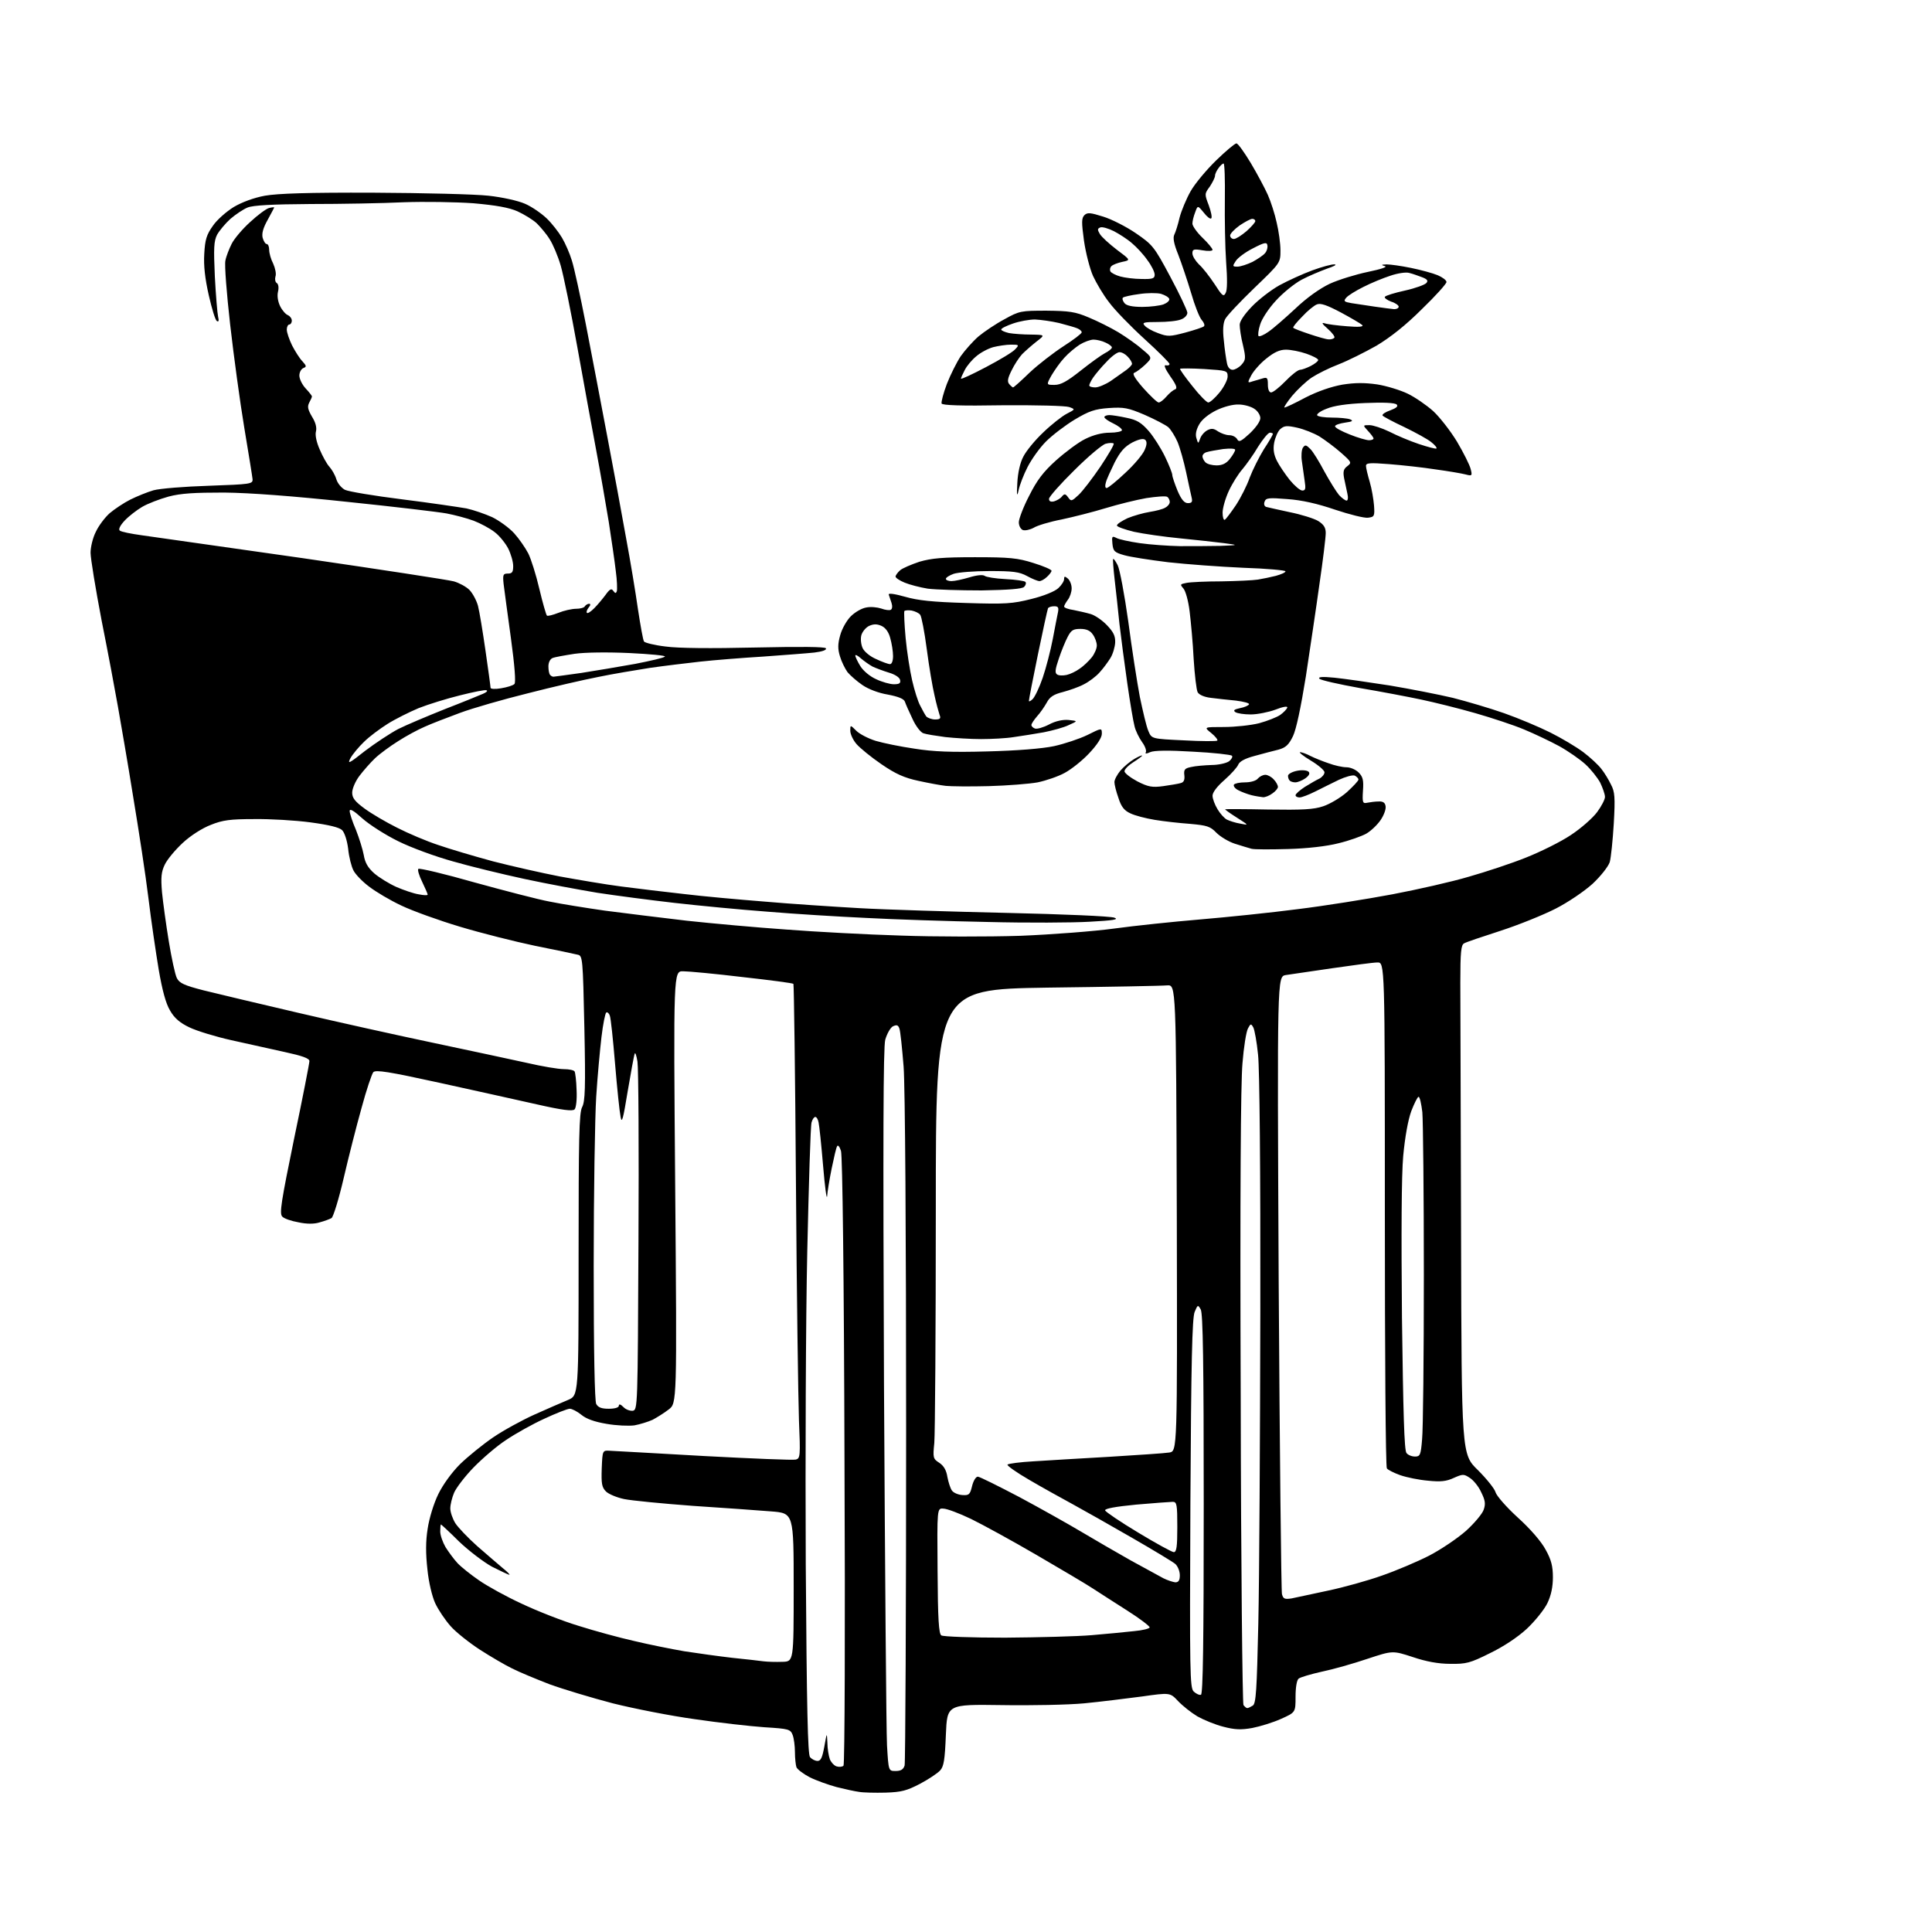 <?xml version="1.0" encoding="UTF-8" standalone="no"?>
<svg 
  version="1.1" 
  xmlns="http://www.w3.org/2000/svg" 
  xmlns:xlink="http://www.w3.org/1999/xlink" 
  xmlns:svg="http://www.w3.org/2000/svg"
  xmlns:rdf="http://www.w3.org/1999/02/22-rdf-syntax-ns#"
  xmlns:cc="http://creativecommons.org/ns#"
  xmlns:dc="http://purl.org/dc/elements/1.1/"
  viewBox="0 0 768 768"
  width="768"
  height="768"
>
<style>svg {background-color: white; }</style>"
<path stroke="none" fill="black" fill-rule="evenodd" d="M352.0,712.6C347.9,712.7 343.1,712.6 341.5,712.3C339.9,712.1 335.8,711.2 332.6,710.4C329.3,709.5 324.5,707.8 321.9,706.5C319.4,705.2 317.0,703.4 316.6,702.5C316.3,701.6 316.0,698.9 316.0,696.5C316.0,694.1 315.6,691.0 315.1,689.7C314.2,687.4 313.6,687.2 303.8,686.6C298.1,686.2 285.7,684.8 276.2,683.4C266.7,682.1 252.0,679.2 243.6,677.1C235.2,674.9 223.9,671.5 218.4,669.5C213.0,667.4 206.2,664.6 203.5,663.2C200.8,661.9 195.0,658.5 190.8,655.8C186.5,653.0 181.2,648.8 179.1,646.4C176.9,643.9 174.2,639.9 173.0,637.3C171.8,634.7 170.4,629.0 169.9,623.8C169.2,617.6 169.2,612.6 170.0,607.7C170.6,603.6 172.4,597.7 174.2,594.0C176.1,590.1 179.6,585.3 182.9,582.0C186.0,579.0 191.9,574.2 196.0,571.4C200.1,568.6 207.6,564.5 212.5,562.3C217.4,560.1 223.4,557.5 225.8,556.5C230.0,554.7 230.0,554.7 230.0,498.8C230.0,452.4 230.2,442.4 231.4,440.1C232.6,437.9 232.8,432.4 232.3,408.7C231.7,380.6 231.6,379.9 229.6,379.5C228.4,379.2 220.9,377.6 212.8,376.0C204.7,374.3 191.2,370.9 182.9,368.4C174.5,365.9 164.0,362.1 159.6,360.0C155.1,357.9 149.4,354.5 146.8,352.5C144.1,350.5 141.3,347.6 140.5,346.0C139.7,344.5 138.7,340.6 138.4,337.4C138.0,334.2 137.0,331.0 136.0,330.0C134.9,328.9 130.8,327.9 123.4,326.9C117.4,326.1 107.3,325.5 101.0,325.6C91.5,325.6 88.5,326.0 83.8,327.9C80.4,329.2 75.7,332.2 72.6,335.1C69.7,337.8 66.5,341.6 65.5,343.7C64.1,346.6 63.9,348.8 64.4,354.7C64.8,358.7 66.0,367.5 67.1,374.2C68.2,380.9 69.6,387.4 70.3,388.8C71.3,390.8 73.2,391.7 81.0,393.7C86.2,395.0 103.1,399.0 118.5,402.6C133.9,406.2 158.2,411.6 172.5,414.6C186.8,417.6 203.4,421.2 209.4,422.5C215.4,423.9 222.0,425.0 224.1,425.0C226.2,425.0 228.1,425.4 228.4,425.9C228.7,426.4 229.1,429.7 229.2,433.3C229.4,437.1 229.0,440.4 228.4,441.0C227.6,441.8 223.5,441.3 213.4,439.0C205.8,437.3 188.3,433.4 174.6,430.4C154.5,426.0 149.4,425.2 148.4,426.2C147.8,426.9 145.6,433.4 143.7,440.5C141.7,447.6 138.5,460.2 136.6,468.4C134.7,476.6 132.5,483.7 131.8,484.2C131.1,484.6 129.0,485.4 127.1,485.9C125.0,486.6 121.9,486.6 118.7,485.9C115.8,485.4 112.9,484.4 112.2,483.6C111.0,482.4 111.8,477.6 116.9,452.7C120.3,436.5 123.0,422.6 123.0,421.8C123.0,420.7 120.1,419.7 113.2,418.2C107.9,417.0 98.3,414.9 92.0,413.5C85.7,412.1 78.2,409.8 75.3,408.4C71.5,406.6 69.3,404.7 67.6,401.7C65.9,398.9 64.5,393.6 63.1,385.5C62.0,378.9 60.1,366.1 59.0,357.0C57.9,347.9 55.1,329.7 52.9,316.5C50.8,303.3 48.0,287.3 46.9,281.0C45.8,274.7 42.9,259.2 40.4,246.7C38.0,234.1 36.0,222.0 36.0,219.7C36.0,217.5 36.9,213.7 38.1,211.4C39.2,209.0 41.7,205.7 43.6,204.0C45.5,202.4 49.2,199.9 51.8,198.6C54.4,197.3 58.6,195.6 61.0,194.9C63.5,194.2 73.4,193.4 83.0,193.1C99.7,192.5 100.5,192.4 100.4,190.5C100.3,189.4 98.8,180.2 97.1,170.0C95.4,159.8 92.9,141.4 91.5,129.1C90.1,116.7 89.2,105.3 89.6,103.6C89.9,101.9 91.1,98.9 92.1,96.9C93.1,94.9 96.4,91.0 99.4,88.3C102.4,85.5 105.8,83.0 106.9,82.7C108.1,82.4 109.0,82.3 109.0,82.5C109.0,82.6 107.8,84.8 106.4,87.4C104.6,90.6 104.0,92.8 104.4,94.5C104.8,95.9 105.5,97.0 106.0,97.0C106.6,97.0 107.0,98.1 107.0,99.3C107.0,100.6 107.7,103.1 108.6,104.8C109.4,106.6 109.9,108.9 109.5,109.9C109.2,111.0 109.4,112.1 110.0,112.5C110.7,112.9 110.9,114.4 110.5,116.0C110.1,117.7 110.5,120.0 111.4,121.8C112.2,123.4 113.6,125.0 114.5,125.3C115.3,125.7 116.0,126.6 116.0,127.5C116.0,128.3 115.5,129.0 115.0,129.0C114.5,129.0 114.0,129.9 114.0,131.0C114.0,132.2 115.0,135.0 116.1,137.3C117.3,139.6 119.1,142.5 120.2,143.6C121.9,145.5 121.9,145.8 120.6,146.3C119.7,146.7 119.0,148.0 119.0,149.3C119.0,150.6 120.1,152.9 121.5,154.4C122.9,155.9 124.0,157.3 124.0,157.6C124.0,157.9 123.5,159.0 122.9,160.1C122.1,161.7 122.4,162.8 124.0,165.6C125.4,167.8 126.0,169.9 125.6,171.5C125.2,172.9 125.8,175.8 127.1,178.7C128.2,181.3 129.9,184.4 130.9,185.5C131.9,186.6 133.2,188.8 133.7,190.5C134.2,192.2 135.8,194.0 137.1,194.7C138.5,195.4 148.7,197.1 159.9,198.5C171.1,199.9 182.5,201.6 185.4,202.1C188.2,202.7 192.8,204.3 195.7,205.6C198.5,207.0 202.4,209.8 204.4,212.0C206.3,214.1 208.8,217.7 210.0,220.0C211.1,222.2 213.1,228.5 214.4,234.1C215.7,239.6 217.1,244.4 217.4,244.7C217.7,245.0 219.7,244.5 222.0,243.6C224.2,242.7 227.4,242.0 229.0,242.0C230.6,242.0 232.2,241.6 232.5,241.0C232.8,240.5 233.6,240.0 234.2,240.0C234.8,240.0 234.8,240.6 234.0,241.5C233.3,242.4 233.0,243.3 233.3,243.6C233.6,244.0 234.9,243.1 236.2,241.8C237.5,240.5 239.5,238.1 240.7,236.5C242.4,234.1 243.1,233.8 243.8,234.9C244.6,235.9 244.8,236.0 245.2,235.0C245.4,234.3 245.3,230.7 244.8,227.1C244.4,223.5 243.1,214.7 242.0,207.5C240.8,200.3 238.6,187.5 237.0,179.0C235.4,170.5 232.0,152.0 229.5,138.0C227.0,124.0 224.0,109.4 222.9,105.6C221.8,101.8 219.8,97.1 218.5,95.1C217.3,93.1 214.9,90.3 213.4,88.8C211.8,87.3 208.3,85.2 205.7,84.0C202.3,82.5 197.2,81.6 188.2,80.8C181.2,80.3 168.8,80.1 160.5,80.4C152.2,80.8 135.6,81.1 123.5,81.1C108.0,81.2 100.6,81.6 98.4,82.5C96.7,83.2 93.7,85.2 91.6,87.0C89.6,88.8 87.2,91.7 86.3,93.3C85.0,95.9 84.9,98.6 85.4,109.9C85.8,117.4 86.4,124.6 86.7,125.9C87.1,127.5 86.9,128.1 86.2,127.6C85.6,127.3 84.2,122.7 83.0,117.4C81.5,110.8 80.9,105.6 81.2,100.9C81.5,95.3 82.1,93.3 84.6,89.8C86.2,87.4 90.0,84.1 92.9,82.3C96.1,80.4 100.9,78.6 105.3,77.8C110.5,76.9 122.4,76.5 148.5,76.6C168.3,76.7 188.9,77.2 194.2,77.8C199.7,78.4 206.0,79.8 208.7,81.0C211.3,82.1 215.2,84.8 217.3,86.8C219.4,88.8 222.1,92.3 223.4,94.5C224.7,96.7 226.5,100.8 227.3,103.5C228.2,106.2 230.7,117.7 232.9,129.0C235.1,140.3 238.9,160.3 241.4,173.5C243.9,186.7 247.3,204.9 248.9,214.0C250.6,223.1 252.7,235.8 253.6,242.2C254.6,248.7 255.6,254.4 256.0,255.0C256.3,255.5 260.2,256.5 264.6,257.0C269.6,257.7 282.6,257.8 300.1,257.4C318.6,257.0 327.9,257.1 328.3,257.7C328.7,258.4 326.9,259.0 323.7,259.4C320.9,259.7 311.7,260.4 303.4,261.0C295.1,261.5 283.9,262.4 278.4,263.0C273.0,263.6 263.9,264.7 258.3,265.5C252.7,266.4 243.5,267.9 237.8,269.1C232.1,270.2 219.5,273.1 209.8,275.6C200.1,278.0 187.9,281.5 182.8,283.4C177.7,285.3 171.4,287.7 168.8,288.9C166.2,290.0 161.4,292.6 158.3,294.6C155.1,296.6 151.0,299.6 149.1,301.4C147.3,303.1 144.5,306.3 142.9,308.4C141.3,310.5 140.0,313.5 140.0,315.1C140.0,317.2 141.1,318.6 144.9,321.4C147.6,323.4 153.4,326.8 157.8,329.0C162.3,331.3 169.6,334.4 174.2,335.9C178.8,337.5 188.6,340.4 196.0,342.4C203.4,344.3 215.3,347.0 222.5,348.4C229.7,349.7 240.7,351.6 247.0,352.4C253.3,353.2 264.6,354.6 272.0,355.4C279.4,356.3 293.8,357.6 304.0,358.4C314.2,359.3 331.1,360.4 341.5,361.0C351.9,361.6 378.5,362.4 400.5,362.9C422.5,363.4 441.6,364.2 443.0,364.8C444.9,365.5 442.6,365.9 433.2,366.4C426.5,366.8 408.3,366.9 392.7,366.5C377.2,366.2 355.5,365.5 344.5,364.9C333.5,364.4 315.7,363.3 305.0,362.4C294.3,361.6 277.6,360.0 268.0,358.9C258.4,357.8 244.7,356.0 237.5,354.9C230.3,353.7 217.3,351.3 208.5,349.4C199.7,347.5 186.9,344.4 180.0,342.4C173.1,340.5 163.3,336.9 158.3,334.4C153.2,331.9 146.8,327.8 144.0,325.3C140.6,322.2 139.0,321.3 139.0,322.4C139.0,323.3 140.1,326.7 141.5,329.9C142.8,333.2 144.2,337.7 144.6,339.9C145.1,342.9 146.2,344.9 148.8,347.2C150.8,348.9 154.7,351.3 157.6,352.6C160.4,353.8 164.4,355.2 166.4,355.5C168.4,355.9 170.0,356.0 170.0,355.6C170.0,355.3 169.0,353.0 167.8,350.5C166.6,348.1 165.9,345.7 166.3,345.4C166.7,345.0 176.8,347.4 188.7,350.8C200.7,354.1 214.1,357.6 218.5,358.4C222.9,359.3 232.8,360.9 240.5,362.0C248.2,363.0 262.8,364.8 273.0,366.0C283.2,367.1 300.9,368.7 312.5,369.5C324.1,370.4 344.5,371.5 358.0,371.9C371.6,372.4 392.7,372.4 405.5,372.0C418.1,371.5 435.0,370.2 443.0,369.1C451.0,368.0 466.3,366.4 477.0,365.5C487.7,364.6 505.2,362.8 515.9,361.4C526.5,360.1 543.4,357.4 553.5,355.5C563.5,353.6 577.2,350.5 583.9,348.5C590.6,346.6 600.9,343.2 606.6,340.9C612.4,338.6 620.5,334.6 624.5,331.9C628.6,329.2 633.2,325.1 634.9,322.8C636.6,320.5 638.0,317.8 638.0,316.8C638.0,315.7 637.1,313.2 636.1,311.1C635.0,309.1 632.4,305.8 630.2,303.8C628.0,301.8 623.4,298.6 619.8,296.6C616.3,294.7 610.0,291.7 605.9,290.0C601.9,288.3 593.1,285.4 586.5,283.5C579.9,281.6 570.2,279.2 565.0,278.1C559.8,277.0 548.8,274.9 540.5,273.5C532.2,272.0 525.0,270.4 524.5,269.8C523.8,269.1 525.6,268.9 530.5,269.4C534.4,269.8 544.2,271.2 552.5,272.5C560.8,273.9 572.0,276.1 577.5,277.4C583.0,278.8 592.2,281.5 597.9,283.5C603.6,285.5 611.9,289.0 616.3,291.2C620.7,293.4 626.6,296.9 629.4,299.0C632.3,301.2 635.5,304.2 636.6,305.7C637.8,307.2 639.5,310.0 640.4,311.9C641.9,314.7 642.1,316.9 641.5,327.4C641.1,334.0 640.4,340.9 639.9,342.7C639.3,344.5 636.3,348.3 633.1,351.3C629.8,354.3 623.3,358.7 618.4,361.2C613.5,363.7 603.6,367.7 596.5,370.0C589.4,372.3 582.8,374.5 582.0,375.0C580.8,375.6 580.5,378.4 580.5,390.6C580.5,398.8 580.7,444.3 580.8,491.8C581.0,578.1 581.0,578.1 587.5,584.4C591.0,587.9 594.2,591.9 594.5,593.2C594.9,594.6 598.8,599.1 603.3,603.2C608.3,607.7 612.7,612.8 614.4,616.0C616.7,620.1 617.3,622.7 617.3,627.0C617.3,630.8 616.6,634.2 615.1,637.3C613.9,639.8 610.2,644.4 606.9,647.5C603.2,650.9 597.6,654.6 592.2,657.2C584.4,661.1 582.8,661.5 576.5,661.4C571.8,661.4 566.9,660.5 561.6,658.7C553.6,656.1 553.6,656.1 543.6,659.4C538.0,661.3 529.9,663.6 525.5,664.5C521.1,665.5 516.9,666.7 516.2,667.3C515.5,667.9 515.0,670.7 515.0,674.5C515.0,680.7 515.0,680.7 509.2,683.3C506.1,684.7 500.9,686.3 497.8,686.9C493.3,687.7 490.9,687.6 486.3,686.4C483.1,685.6 478.5,683.7 476.0,682.3C473.5,680.8 470.1,678.1 468.3,676.2C465.1,672.8 465.1,672.8 453.8,674.4C447.6,675.2 437.3,676.5 431.0,677.1C424.7,677.7 409.8,678.0 398.0,677.8C376.5,677.5 376.5,677.5 376.0,689.6C375.6,699.5 375.2,702.2 373.7,703.8C372.7,704.9 369.1,707.3 365.7,709.1C360.5,711.8 358.4,712.4 352.0,712.6zM356.0,704.0C358.1,704.0 359.1,703.4 359.6,701.8C359.9,700.7 360.2,640.7 360.2,568.6C360.2,490.5 359.8,432.0 359.2,424.0C358.6,416.6 357.9,409.7 357.5,408.8C357.0,407.4 356.4,407.3 354.9,408.0C353.9,408.6 352.6,410.9 351.9,413.3C351.1,416.4 351.0,452.5 351.4,550.5C351.8,623.6 352.3,688.1 352.6,693.8C353.2,704.0 353.2,704.0 356.0,704.0zM335.3,701.9C335.8,701.6 336.0,647.1 335.7,580.9C335.5,507.0 334.9,459.4 334.3,457.5C333.8,455.9 333.1,455.0 332.8,455.6C332.4,456.1 331.5,460.2 330.6,464.5C329.7,468.9 328.9,473.9 328.8,475.5C328.6,477.1 327.9,471.8 327.2,463.5C326.5,455.2 325.7,447.5 325.4,446.2C325.2,445.0 324.6,444.0 324.1,444.0C323.6,444.0 322.9,445.0 322.6,446.2C322.2,447.5 321.5,470.6 320.9,497.5C320.3,524.5 320.1,580.4 320.3,621.8C320.7,679.5 321.1,697.4 322.0,698.5C322.7,699.3 324.0,700.0 325.0,700.0C326.3,700.0 326.9,698.6 327.7,694.2C328.7,688.6 328.7,688.6 328.9,692.7C328.9,695.0 329.4,698.0 329.9,699.4C330.5,700.7 331.7,702.0 332.7,702.2C333.7,702.5 334.9,702.3 335.3,701.9zM495.8,679.0C496.2,679.0 497.2,678.5 498.0,678.0C499.3,677.2 499.6,671.9 500.2,645.3C500.6,627.8 500.9,571.9 501.0,521.0C501.1,465.3 500.7,424.8 500.1,419.3C499.6,414.2 498.7,409.3 498.2,408.4C497.3,406.8 497.1,406.9 496.1,408.8C495.4,410.0 494.4,416.3 493.9,422.7C493.2,430.4 492.9,474.8 493.2,555.4C493.3,622.0 493.9,677.1 494.3,677.8C494.8,678.4 495.4,679.0 495.8,679.0zM477.4,673.7C478.2,673.4 478.5,653.2 478.5,597.9C478.5,541.8 478.2,522.0 477.3,520.5C476.2,518.6 476.1,518.6 474.9,521.5C473.9,523.8 473.5,541.4 473.2,597.6C472.9,665.3 473.0,670.8 474.5,672.4C475.5,673.3 476.7,673.9 477.4,673.7zM311.0,660.6C315.5,660.5 315.5,660.5 315.5,631.0C315.5,601.5 315.5,601.5 306.5,600.8C301.6,600.4 287.6,599.4 275.4,598.6C263.3,597.7 251.0,596.5 248.1,595.9C245.2,595.3 241.9,593.9 240.9,592.9C239.2,591.2 239.0,589.7 239.2,583.7C239.5,576.5 239.5,576.5 242.5,576.7C244.2,576.8 261.0,577.7 280.0,578.8C299.0,579.8 315.3,580.5 316.4,580.2C318.1,579.7 318.2,578.8 317.6,564.6C317.3,556.3 316.7,514.0 316.4,470.5C316.1,427.1 315.6,391.3 315.4,391.1C315.1,390.8 306.1,389.6 295.2,388.4C284.4,387.1 273.7,386.1 271.6,386.1C267.7,386.0 267.7,386.0 268.4,471.9C269.1,557.8 269.1,557.8 265.8,560.3C264.0,561.7 261.1,563.5 259.4,564.4C257.6,565.2 254.4,566.2 252.2,566.6C250.0,566.9 245.0,566.7 241.1,566.0C236.3,565.2 233.0,564.0 231.1,562.4C229.5,561.1 227.4,560.0 226.5,560.0C225.6,560.0 221.0,561.8 216.3,564.0C211.7,566.1 204.9,569.9 201.2,572.4C197.5,574.8 191.7,579.8 188.2,583.4C184.8,586.9 181.3,591.5 180.5,593.4C179.7,595.3 179.0,598.1 179.0,599.6C179.0,601.1 179.9,603.7 181.0,605.5C182.1,607.2 186.0,611.3 189.7,614.6C193.5,617.9 198.0,621.8 199.8,623.3C201.7,624.8 202.8,626.0 202.5,626.0C202.1,626.0 199.0,624.5 195.6,622.8C192.3,621.0 186.4,616.5 182.5,612.8C178.7,609.0 175.4,606.0 175.3,606.0C175.1,606.0 175.0,607.2 175.0,608.8C175.0,610.3 176.0,613.1 177.1,615.0C178.3,616.9 180.4,619.8 181.9,621.4C183.3,622.9 187.2,626.0 190.4,628.2C193.7,630.5 201.3,634.7 207.4,637.5C213.5,640.4 223.7,644.4 230.0,646.3C236.3,648.3 246.2,651.0 252.0,652.3C257.8,653.7 266.8,655.5 272.0,656.4C277.2,657.2 285.8,658.4 291.0,659.0C296.2,659.5 301.9,660.2 303.5,660.4C305.1,660.6 308.5,660.7 311.0,660.6zM399.5,651.0C412.7,650.9 428.2,650.5 434.0,650.0C439.8,649.5 447.3,648.8 450.8,648.4C454.2,648.1 457.0,647.4 457.0,646.9C457.0,646.4 453.1,643.4 448.2,640.3C443.4,637.2 437.2,633.3 434.5,631.5C431.8,629.7 421.6,623.7 412.0,618.1C402.4,612.5 390.7,606.1 386.0,603.8C381.4,601.6 376.4,599.7 375.0,599.7C372.5,599.5 372.5,599.5 372.7,624.4C372.8,643.7 373.2,649.5 374.2,650.1C374.9,650.6 386.3,651.0 399.5,651.0zM513.4,635.4C515.1,635.0 521.6,633.7 527.9,632.3C534.1,631.0 543.8,628.3 549.4,626.3C554.9,624.4 563.4,620.8 568.1,618.4C572.9,615.9 579.4,611.5 582.8,608.5C586.1,605.5 589.3,601.7 589.8,600.1C590.6,597.8 590.4,596.4 588.8,593.2C587.8,590.9 585.7,588.4 584.3,587.5C581.9,585.9 581.5,585.9 577.9,587.5C574.9,588.9 572.6,589.1 567.7,588.6C564.1,588.3 559.2,587.3 556.6,586.4C554.1,585.5 551.7,584.3 551.3,583.7C550.8,583.0 550.5,537.5 550.5,482.5C550.5,382.5 550.5,382.5 547.5,382.6C545.9,382.6 537.8,383.7 529.5,384.9C521.2,386.1 513.0,387.3 511.1,387.6C507.7,388.2 507.7,388.2 508.3,509.8C508.7,576.7 509.3,632.5 509.6,633.7C510.1,635.6 510.7,635.8 513.4,635.4zM467.2,629.0C468.5,629.0 469.0,628.2 469.0,626.2C469.0,624.6 468.2,622.6 467.2,621.7C466.3,620.9 458.5,616.2 450.0,611.3C441.5,606.4 430.9,600.4 426.5,598.0C422.1,595.6 414.3,591.3 409.2,588.3C404.0,585.3 400.1,582.5 400.5,582.2C400.9,581.8 405.5,581.2 410.8,580.9C416.1,580.6 429.7,579.7 441.0,579.1C452.3,578.4 463.0,577.7 464.8,577.4C468.0,576.9 468.0,576.9 467.8,484.2C467.5,391.5 467.5,391.5 464.0,391.7C462.1,391.9 440.6,392.3 416.2,392.6C372.0,393.3 372.0,393.3 372.0,480.4C372.0,528.3 371.7,570.3 371.4,573.6C370.8,579.5 370.9,579.9 373.4,581.5C375.2,582.7 376.2,584.5 376.6,587.1C377.0,589.2 377.8,591.7 378.4,592.5C379.0,593.4 380.9,594.2 382.5,594.3C385.2,594.5 385.6,594.1 386.4,590.8C386.9,588.7 387.9,587.0 388.7,587.0C389.4,587.0 396.8,590.7 405.2,595.1C413.6,599.6 424.8,605.9 430.0,609.0C435.2,612.1 444.0,617.2 449.5,620.3C455.0,623.3 460.9,626.5 462.5,627.4C464.1,628.2 466.3,628.9 467.2,629.0zM466.6,617.0C467.7,617.0 468.0,614.8 468.0,607.0C468.0,598.1 467.8,597.0 466.2,597.0C465.3,597.0 458.7,597.5 451.7,598.1C443.4,598.9 439.1,599.7 439.3,600.4C439.5,601.0 445.4,605.0 452.4,609.2C459.5,613.5 465.9,617.0 466.6,617.0zM562.5,579.0C564.5,579.0 564.8,578.4 565.3,572.2C565.7,568.5 566.0,539.1 566.0,506.9C566.0,474.7 565.7,445.5 565.4,442.1C565.0,438.8 564.4,436.0 563.9,436.0C563.5,436.0 562.2,438.6 561.0,441.7C559.7,445.3 558.5,452.0 557.8,459.5C557.1,467.2 557.0,490.2 557.3,523.8C557.8,561.4 558.2,576.6 559.1,577.6C559.7,578.4 561.2,579.0 562.5,579.0zM251.5,560.8C253.5,560.5 253.5,559.6 253.8,493.5C254.0,456.6 253.8,424.5 253.4,422.0C253.0,419.5 252.5,418.1 252.3,418.9C252.0,419.6 250.8,426.3 249.5,433.9C247.7,444.9 247.2,446.8 246.7,444.0C246.3,442.1 245.3,432.6 244.5,422.9C243.7,413.3 242.8,404.6 242.4,403.7C242.1,402.8 241.4,402.2 241.0,402.5C240.6,402.7 239.7,407.1 239.1,412.2C238.5,417.3 237.5,428.0 237.0,436.0C236.5,444.0 236.0,474.3 236.0,503.3C236.0,537.8 236.4,556.8 237.0,558.1C237.8,559.5 239.1,560.0 242.0,560.0C244.5,560.0 246.0,559.5 246.0,558.8C246.0,558.0 246.7,558.2 247.8,559.3C248.7,560.3 250.4,560.9 251.5,560.8zM512.0,337.5C505.1,337.7 498.6,337.7 497.5,337.4C496.4,337.1 493.4,336.2 490.9,335.4C488.4,334.6 485.1,332.6 483.5,331.0C481.1,328.5 479.8,328.1 473.1,327.5C468.9,327.2 462.6,326.5 459.0,325.9C455.4,325.3 451.1,324.2 449.3,323.3C446.9,322.2 445.7,320.7 444.6,317.2C443.7,314.7 443.0,311.9 443.0,310.9C443.0,309.9 444.1,307.9 445.4,306.3C446.7,304.8 449.2,302.7 450.9,301.7C452.6,300.7 454.0,300.1 454.0,300.4C454.0,300.6 452.4,301.8 450.5,303.0C448.6,304.2 447.0,305.8 447.0,306.6C447.0,307.3 449.3,309.1 452.1,310.6C456.4,312.8 458.0,313.1 462.4,312.5C465.2,312.1 468.3,311.6 469.3,311.3C470.6,311.0 471.0,310.0 470.8,308.2C470.5,305.9 471.0,305.4 473.5,304.9C475.1,304.5 478.8,304.2 481.6,304.1C484.3,304.1 487.5,303.4 488.6,302.6C489.6,301.8 490.1,300.8 489.7,300.4C489.3,300.0 482.3,299.2 474.2,298.8C464.4,298.2 458.7,298.3 457.2,299.0C455.7,299.7 455.1,299.7 455.5,299.0C455.8,298.4 455.2,296.6 454.0,295.0C452.8,293.3 451.4,290.5 451.0,288.7C450.5,286.9 449.2,279.2 448.1,271.5C447.0,263.8 445.6,253.2 445.0,248.0C444.5,242.8 443.6,234.9 443.1,230.5C442.6,226.1 442.3,222.3 442.5,222.2C442.7,222.0 443.5,223.1 444.3,224.7C445.1,226.2 447.0,236.3 448.5,247.0C449.9,257.7 452.0,271.2 453.1,277.0C454.3,282.7 455.7,288.8 456.5,290.6C457.8,293.7 457.8,293.7 470.6,294.3C477.6,294.7 483.6,294.7 483.9,294.4C484.2,294.1 483.1,292.7 481.5,291.4C478.5,289.0 478.5,289.0 486.5,289.0C491.0,289.0 497.3,288.3 500.5,287.5C503.8,286.6 507.6,285.1 508.9,284.2C510.3,283.2 511.5,281.9 511.7,281.3C512.0,280.6 510.0,280.9 507.0,282.1C504.3,283.1 499.8,284.0 497.2,284.0C494.6,284.0 491.9,283.6 491.1,283.1C490.1,282.4 490.6,282.0 492.9,281.5C494.6,281.2 496.2,280.5 496.5,280.0C496.8,279.5 494.4,278.9 491.3,278.5C488.1,278.2 483.6,277.7 481.3,277.4C478.7,277.1 476.7,276.2 476.1,275.2C475.6,274.3 474.9,268.3 474.5,262.0C474.2,255.7 473.4,247.2 472.9,243.1C472.4,238.9 471.3,234.9 470.4,233.9C469.0,232.3 469.1,232.2 471.7,231.7C473.2,231.4 479.4,231.1 485.5,231.1C491.6,231.0 498.1,230.7 500.0,230.4C501.9,230.1 505.2,229.4 507.2,228.9C509.3,228.3 511.0,227.6 511.0,227.1C511.0,226.7 503.5,226.0 494.2,225.7C485.0,225.3 471.6,224.3 464.4,223.5C457.1,222.6 449.3,221.4 446.9,220.7C443.0,219.6 442.5,219.1 442.2,216.1C441.9,213.2 442.1,213.0 443.7,213.8C444.7,214.4 448.9,215.3 453.0,215.9C457.1,216.5 464.3,217.0 469.0,217.1C473.7,217.1 480.9,217.1 485.0,217.0C492.5,216.7 492.5,216.7 486.5,215.9C483.2,215.5 475.4,214.6 469.1,214.0C462.8,213.4 454.5,212.2 450.8,211.4C447.1,210.5 444.0,209.4 444.0,208.9C444.0,208.3 445.9,207.1 448.2,206.0C450.6,205.0 454.5,203.9 457.0,203.5C459.5,203.1 462.3,202.4 463.2,201.8C464.2,201.3 465.0,200.3 465.0,199.5C465.0,198.8 464.5,197.8 464.0,197.5C463.4,197.1 459.7,197.4 455.7,198.0C451.7,198.7 444.4,200.5 439.5,202.0C434.6,203.5 426.7,205.5 422.0,206.5C417.3,207.4 412.3,208.9 410.9,209.8C409.4,210.6 407.5,211.0 406.6,210.7C405.7,210.3 405.0,209.0 405.0,207.6C405.0,206.3 406.8,201.5 409.1,197.1C412.2,190.9 414.7,187.6 419.8,183.0C423.5,179.7 428.7,175.8 431.4,174.5C434.6,172.9 438.1,172.0 441.2,172.0C443.8,172.0 446.0,171.5 446.0,171.0C446.0,170.4 444.4,169.2 442.5,168.3C440.6,167.4 439.0,166.3 439.0,165.8C439.0,165.4 439.9,165.0 441.0,165.0C442.0,165.0 445.2,165.5 447.9,166.1C451.9,166.9 453.7,168.0 456.6,171.3C458.6,173.6 461.5,178.2 463.1,181.5C464.7,184.8 466.0,188.1 466.0,188.8C466.0,189.5 467.0,192.4 468.1,195.1C469.6,198.6 470.8,200.0 472.2,200.0C473.8,200.0 474.1,199.5 473.7,197.8C473.4,196.5 472.4,192.0 471.5,187.7C470.6,183.5 469.1,178.1 468.1,175.7C467.1,173.4 465.4,170.7 464.4,169.8C463.3,168.9 459.1,166.7 455.0,164.9C448.4,162.1 446.8,161.8 440.8,162.2C435.2,162.6 432.9,163.4 427.2,166.8C423.4,169.1 418.3,173.0 415.8,175.5C413.3,178.0 410.1,182.5 408.5,185.6C406.9,188.7 405.3,192.9 404.9,194.9C404.3,197.7 404.1,197.0 404.4,192.0C404.6,188.0 405.5,183.9 406.8,181.5C407.9,179.3 411.4,175.0 414.7,171.9C417.9,168.8 422.1,165.5 424.0,164.5C427.5,162.7 427.5,162.7 425.0,161.8C423.6,161.3 411.8,161.0 398.6,161.1C381.9,161.4 374.5,161.1 374.3,160.4C374.1,159.8 375.0,156.3 376.4,152.6C377.8,149.0 380.3,144.0 381.9,141.6C383.6,139.2 386.8,135.6 389.0,133.7C391.3,131.8 395.9,128.7 399.3,126.9C405.2,123.6 405.9,123.5 416.0,123.5C425.0,123.6 427.4,123.9 432.8,126.2C436.2,127.6 441.6,130.3 444.6,132.1C447.7,134.0 452.0,137.0 454.1,138.9C458.1,142.2 458.1,142.2 455.2,145.0C453.6,146.5 451.7,147.9 450.9,148.2C450.0,148.5 451.1,150.4 454.5,154.3C457.3,157.4 460.0,160.0 460.6,160.0C461.2,160.0 462.6,158.9 463.7,157.6C464.8,156.3 466.4,155.0 467.1,154.8C468.1,154.4 467.7,153.1 465.2,149.6C463.2,146.7 462.5,145.0 463.4,145.2C464.2,145.4 464.9,145.2 464.9,144.7C465.0,144.3 460.5,139.8 455.0,134.8C449.4,129.7 443.1,123.2 440.9,120.2C438.6,117.3 435.8,112.5 434.5,109.7C433.2,106.8 431.6,100.5 430.9,95.7C429.9,88.3 429.9,86.7 431.1,85.5C432.3,84.4 433.4,84.5 438.5,86.1C441.8,87.1 447.7,90.1 451.5,92.7C458.2,97.3 458.8,98.0 465.2,110.0C468.9,116.9 471.9,123.3 472.0,124.3C472.0,125.3 470.9,126.5 469.4,127.0C468.0,127.6 463.9,128.0 460.3,128.0C454.7,128.0 453.9,128.2 455.0,129.4C455.6,130.2 458.0,131.6 460.3,132.4C464.2,133.9 465.1,133.8 471.2,132.2C474.9,131.2 478.2,130.1 478.6,129.7C479.0,129.3 478.6,128.2 477.7,127.2C476.8,126.2 474.9,121.4 473.5,116.5C472.0,111.5 469.7,104.7 468.4,101.3C466.6,96.9 466.2,94.5 466.8,93.3C467.3,92.3 468.3,89.2 468.9,86.5C469.6,83.8 471.6,79.0 473.3,76.0C475.0,73.0 479.6,67.5 483.4,63.8C487.3,60.0 490.9,57.0 491.5,57.0C492.1,57.0 494.6,60.5 497.2,64.8C499.7,69.0 502.8,74.8 504.0,77.5C505.2,80.2 506.8,85.2 507.5,88.5C508.3,91.8 509.0,96.8 509.0,99.5C509.0,104.5 509.0,104.5 498.6,114.5C492.9,120.0 487.6,125.6 487.0,126.9C486.2,128.5 486.0,131.3 486.5,135.4C486.8,138.8 487.4,142.7 487.7,144.2C488.0,146.0 488.9,147.0 490.0,147.0C490.9,147.0 492.5,146.1 493.5,145.0C495.2,143.1 495.3,142.4 494.1,137.2C493.3,134.1 492.8,130.4 492.8,129.1C492.8,127.7 494.7,124.9 497.7,121.8C500.3,119.1 505.2,115.3 508.6,113.4C511.9,111.6 517.8,108.9 521.6,107.5C525.4,106.1 529.4,105.0 530.5,105.1C531.6,105.2 530.2,105.9 527.5,106.8C524.8,107.8 520.2,109.7 517.4,111.2C514.6,112.7 510.0,116.4 507.2,119.5C504.3,122.6 501.5,126.9 500.9,129.1C500.2,131.2 500.0,133.3 500.3,133.6C500.6,133.9 502.4,133.2 504.2,131.9C506.0,130.7 510.8,126.5 514.9,122.7C519.4,118.4 524.6,114.7 528.6,112.8C532.1,111.2 538.9,109.1 543.7,108.1C549.0,107.0 551.7,106.1 550.5,105.8C548.9,105.3 549.0,105.2 551.2,105.1C552.7,105.1 557.0,105.7 560.9,106.5C564.8,107.3 569.6,108.6 571.5,109.4C573.4,110.2 575.0,111.4 575.0,112.1C575.0,112.8 570.6,117.7 565.2,122.9C558.8,129.3 552.7,134.1 547.2,137.4C542.6,140.0 535.8,143.4 532.2,144.8C528.5,146.2 523.7,148.6 521.4,150.1C519.2,151.6 515.7,154.9 513.6,157.4C511.6,159.9 510.2,162.0 510.6,162.0C511.1,162.0 514.9,160.2 519.0,158.0C523.9,155.5 529.2,153.7 533.6,152.9C538.7,152.1 542.4,152.1 547.4,152.8C551.2,153.4 556.7,155.1 559.6,156.5C562.5,157.9 567.0,161.0 569.7,163.4C572.3,165.8 576.6,171.3 579.2,175.6C581.8,180.0 584.2,184.8 584.6,186.4C585.3,189.1 585.2,189.3 582.6,188.6C581.1,188.2 575.8,187.3 570.7,186.6C565.6,185.8 557.3,184.9 552.2,184.5C544.5,183.9 543.0,184.0 543.0,185.2C543.0,186.0 543.7,188.9 544.5,191.6C545.3,194.3 546.0,198.5 546.2,201.0C546.5,205.2 546.3,205.5 543.8,205.8C542.3,206.0 536.4,204.5 530.7,202.6C523.7,200.2 517.5,198.8 511.8,198.4C504.4,197.8 503.2,197.9 502.7,199.4C502.3,200.4 502.6,201.2 503.3,201.5C503.9,201.7 508.2,202.6 512.7,203.6C517.2,204.5 522.3,206.1 524.0,207.1C526.2,208.5 527.0,209.7 527.0,211.9C527.0,213.6 525.9,222.7 524.5,232.2C523.2,241.7 520.7,258.2 519.1,268.9C517.1,281.3 515.3,289.8 514.0,292.6C512.3,296.1 511.1,297.2 508.2,298.0C506.2,298.5 501.9,299.6 498.7,300.5C494.9,301.5 492.7,302.7 492.2,304.0C491.8,305.0 489.4,307.7 486.8,310.0C483.8,312.6 482.0,315.0 482.0,316.3C482.0,317.5 482.9,319.9 484.0,321.7C485.0,323.4 486.7,325.3 487.7,325.8C488.7,326.3 491.1,327.1 493.0,327.4C496.5,328.1 496.5,328.1 491.8,325.1C489.1,323.4 487.0,321.9 487.0,321.7C487.0,321.6 494.7,321.6 504.1,321.8C517.7,322.0 522.2,321.8 526.0,320.5C528.7,319.6 532.9,317.1 535.4,314.9C537.9,312.6 540.0,310.4 540.0,309.9C540.0,309.4 539.3,308.7 538.5,308.3C537.6,308.0 534.8,308.8 532.2,310.0C529.6,311.3 525.4,313.3 522.9,314.6C520.3,315.9 517.5,317.0 516.6,317.0C515.7,317.0 515.0,316.6 515.0,316.1C515.0,315.6 516.7,314.1 518.7,312.8C520.8,311.5 523.4,310.0 524.5,309.5C525.6,308.9 526.5,307.8 526.5,307.0C526.5,306.2 524.0,304.1 521.0,302.3C518.0,300.5 516.2,299.0 516.8,299.0C517.5,299.0 519.4,299.7 520.9,300.5C522.5,301.3 525.7,302.6 528.1,303.4C530.5,304.3 533.7,305.0 535.2,305.0C536.8,305.0 538.9,305.9 540.1,307.1C541.8,308.8 542.1,310.2 541.8,314.3C541.5,319.1 541.7,319.5 543.5,319.1C544.6,318.9 546.6,318.6 548.0,318.6C549.8,318.5 550.6,319.1 550.8,320.5C551.0,321.7 550.1,324.1 548.8,326.0C547.5,327.9 545.0,330.3 543.1,331.4C541.3,332.4 536.3,334.2 532.1,335.2C527.5,336.4 519.6,337.3 512.0,337.5zM502.0,316.9C501.2,316.8 499.1,316.5 497.5,316.1C495.9,315.7 493.5,314.8 492.2,314.1C491.0,313.5 490.2,312.5 490.5,311.9C490.9,311.4 492.8,311.0 494.9,311.0C497.1,311.0 499.3,310.4 500.0,309.5C500.7,308.7 502.0,308.0 503.0,308.0C503.9,308.0 505.4,308.8 506.3,309.8C507.3,310.8 508.0,312.2 508.0,312.8C508.0,313.4 507.0,314.6 505.8,315.4C504.6,316.3 502.9,317.0 502.0,316.9zM393.0,312.5C385.6,312.7 377.9,312.6 376.0,312.4C374.1,312.2 369.2,311.3 365.1,310.4C359.5,309.2 356.1,307.7 350.4,303.8C346.3,301.0 341.9,297.4 340.5,295.8C339.1,294.2 338.0,291.8 338.0,290.5C338.0,288.1 338.0,288.1 340.4,290.5C341.7,291.8 345.2,293.6 348.1,294.5C351.1,295.4 358.0,296.8 363.5,297.6C371.0,298.8 378.2,299.1 392.5,298.7C404.3,298.4 414.3,297.6 419.0,296.6C423.1,295.7 429.1,293.7 432.2,292.2C438.0,289.3 438.0,289.3 438.0,291.7C438.0,293.2 436.1,296.1 433.0,299.4C430.3,302.3 425.9,305.8 423.3,307.2C420.6,308.7 415.8,310.3 412.5,311.0C409.2,311.6 400.4,312.3 393.0,312.5zM514.9,311.0C514.1,311.0 513.0,310.7 512.7,310.3C512.3,310.0 512.0,309.1 512.0,308.4C512.0,307.7 513.6,306.8 515.6,306.4C517.6,306.0 519.6,306.2 520.2,306.8C520.8,307.4 520.4,308.3 518.9,309.4C517.6,310.3 515.8,311.0 514.9,311.0zM145.1,298.5C149.2,295.4 155.1,291.5 158.3,289.8C161.5,288.2 169.8,284.7 176.8,281.9C183.8,279.2 190.6,276.4 192.0,275.8C193.4,275.2 194.0,274.6 193.4,274.4C192.9,274.1 188.1,275.1 182.9,276.4C177.6,277.7 170.2,280.0 166.4,281.5C162.6,283.1 157.0,285.9 154.0,287.8C151.0,289.7 146.8,292.8 144.7,294.9C142.6,296.9 140.2,299.8 139.3,301.4C138.0,303.9 138.8,303.5 145.1,298.5zM390.0,293.8C385.9,293.8 379.5,293.4 375.8,293.0C372.1,292.5 368.2,291.9 367.1,291.5C366.0,291.2 364.0,288.6 362.7,285.7C361.3,282.8 360.0,279.8 359.7,278.9C359.3,277.8 357.1,276.9 352.9,276.1C349.2,275.5 345.1,273.9 342.8,272.3C340.6,270.8 338.0,268.5 336.9,267.2C335.9,265.8 334.5,263.0 333.9,260.9C333.0,258.0 333.0,256.0 334.0,252.5C334.7,249.9 336.6,246.6 338.2,245.0C339.8,243.4 342.5,241.8 344.3,241.5C346.1,241.1 348.8,241.4 350.3,241.9C351.9,242.5 353.6,242.7 354.1,242.4C354.7,242.1 354.8,240.9 354.4,239.7C354.0,238.5 353.5,237.0 353.3,236.4C353.0,235.7 355.4,236.0 359.7,237.2C364.9,238.7 370.6,239.3 384.1,239.7C399.7,240.2 402.5,240.0 410.0,238.1C414.9,236.9 419.3,235.1 420.7,233.8C422.0,232.6 423.0,231.0 423.0,230.2C423.0,229.0 423.3,229.0 424.5,230.0C425.3,230.7 426.0,232.4 426.0,233.9C426.0,235.3 425.3,237.4 424.5,238.4C423.7,239.5 423.0,240.7 423.0,241.1C423.0,241.6 424.7,242.2 426.8,242.5C428.8,242.9 431.9,243.6 433.6,244.1C435.3,244.6 438.2,246.6 440.0,248.5C442.6,251.2 443.4,252.8 443.3,255.4C443.2,257.2 442.4,260.0 441.4,261.6C440.4,263.2 438.5,265.8 437.1,267.3C435.7,268.9 432.9,271.0 430.9,272.0C428.9,273.1 425.1,274.4 422.5,275.1C418.9,276.0 417.3,277.0 416.1,279.3C415.2,280.9 413.5,283.4 412.2,284.8C411.0,286.2 410.0,287.7 410.0,288.2C410.0,288.7 410.6,289.3 411.4,289.6C412.2,289.9 414.7,289.2 417.0,288.0C419.6,286.6 422.5,286.0 424.8,286.2C428.5,286.6 428.5,286.6 424.9,288.2C422.9,289.2 418.4,290.4 414.9,291.1C411.4,291.7 406.0,292.6 403.0,293.0C400.0,293.5 394.1,293.8 390.0,293.8zM371.7,286.0C373.7,286.0 374.1,285.6 373.5,284.2C373.2,283.3 372.2,279.8 371.5,276.5C370.7,273.2 369.3,264.9 368.4,258.0C367.5,251.1 366.3,245.0 365.8,244.4C365.3,243.7 363.8,243.0 362.4,242.7C361.1,242.5 359.8,242.6 359.5,242.9C359.3,243.3 359.5,248.1 360.0,253.6C360.5,259.0 361.7,266.6 362.6,270.5C363.5,274.4 364.9,278.9 365.8,280.5C366.6,282.1 367.7,284.1 368.2,284.8C368.8,285.4 370.4,286.0 371.7,286.0zM410.5,277.9C411.4,277.0 413.2,273.2 414.5,269.4C415.8,265.6 417.6,258.7 418.5,254.0C419.4,249.3 420.3,244.5 420.6,243.2C420.9,241.5 420.6,241.0 419.1,241.0C418.0,241.0 416.9,241.3 416.6,241.8C416.4,242.2 414.6,250.4 412.6,260.1C410.6,269.8 409.0,278.1 409.0,278.6C409.0,279.0 409.7,278.7 410.5,277.9zM199.2,273.6C201.6,273.2 203.9,272.5 204.5,271.9C205.1,271.3 204.6,264.7 203.1,253.7C201.8,244.3 200.5,234.6 200.2,232.2C199.8,228.4 200.0,228.0 201.9,228.0C203.6,228.0 204.0,227.4 204.0,225.0C204.0,223.3 203.1,220.2 202.0,218.0C200.9,215.9 198.5,212.9 196.6,211.5C194.7,210.0 190.9,208.0 188.3,207.0C185.6,206.0 180.7,204.7 177.5,204.1C174.2,203.5 156.5,201.4 138.1,199.5C116.6,197.2 99.3,195.9 89.1,195.8C77.2,195.8 71.9,196.1 67.0,197.4C63.4,198.4 58.7,200.2 56.5,201.5C54.3,202.8 51.2,205.2 49.6,206.9C47.8,208.8 47.0,210.4 47.6,210.9C48.1,211.4 52.1,212.2 56.5,212.8C60.9,213.4 89.7,217.5 120.5,221.9C151.3,226.4 178.2,230.5 180.4,231.1C182.5,231.7 185.3,233.2 186.6,234.5C187.8,235.7 189.4,238.6 190.0,240.8C190.6,243.1 191.9,251.1 193.0,258.7C194.1,266.3 195.0,272.9 195.0,273.4C195.0,273.9 196.9,274.0 199.2,273.6zM355.3,272.0C357.5,272.0 358.1,271.6 357.8,270.3C357.6,269.3 355.8,268.1 353.4,267.4C351.1,266.7 348.2,265.6 346.9,265.0C345.6,264.3 343.5,262.8 342.2,261.7C341.0,260.6 340.0,260.1 340.0,260.6C340.0,261.1 340.9,263.0 342.0,264.8C343.2,266.7 345.8,268.9 348.3,270.0C350.6,271.1 353.8,272.0 355.3,272.0zM220.0,269.0C220.4,269.0 225.3,268.3 231.1,267.5C236.8,266.6 246.4,265.0 252.5,263.9C258.6,262.7 263.9,261.5 264.3,261.0C264.8,260.6 258.5,260.0 250.3,259.6C241.5,259.2 232.6,259.3 228.4,259.9C224.5,260.5 220.5,261.2 219.6,261.6C218.7,262.0 218.0,263.3 218.0,264.9C218.0,266.4 218.3,268.0 218.7,268.3C219.0,268.7 219.6,269.0 220.0,269.0zM424.0,268.3C425.4,268.0 427.7,266.9 429.2,265.8C430.7,264.8 432.8,262.8 434.0,261.3C435.1,259.9 436.0,257.8 436.0,256.6C436.0,255.4 435.3,253.4 434.4,252.2C433.4,250.7 431.9,250.0 429.5,250.0C426.6,250.0 425.8,250.5 424.4,253.2C423.5,254.9 421.9,258.8 420.9,261.8C419.4,266.2 419.3,267.5 420.2,268.1C420.9,268.6 422.6,268.6 424.0,268.3zM353.8,264.0C354.5,264.0 355.0,262.7 355.0,260.8C355.0,259.0 354.5,255.8 353.9,253.7C353.3,251.3 352.0,249.5 350.4,248.8C348.6,248.0 347.3,248.0 345.5,248.8C344.2,249.4 342.8,251.1 342.4,252.5C342.0,254.0 342.3,256.3 342.9,257.6C343.5,259.0 345.9,261.0 348.3,262.0C350.6,263.1 353.1,264.0 353.8,264.0zM390.2,234.7C381.6,234.7 371.9,234.4 368.8,234.0C365.7,233.5 361.5,232.4 359.6,231.6C357.6,230.8 356.0,229.7 356.0,229.2C356.0,228.7 356.8,227.6 357.8,226.7C358.7,225.9 362.2,224.4 365.5,223.3C370.3,221.9 374.8,221.5 387.5,221.5C401.3,221.5 404.5,221.8 410.8,223.8C414.7,225.0 418.0,226.4 418.0,226.9C418.0,227.3 417.2,228.4 416.2,229.3C415.2,230.3 413.8,231.0 413.2,231.0C412.5,231.0 410.3,230.1 408.3,229.0C405.2,227.3 402.6,227.0 393.4,227.0C387.3,227.0 380.9,227.5 379.1,228.1C377.4,228.7 376.0,229.6 376.0,230.1C376.0,230.6 377.0,231.0 378.2,231.0C379.5,231.0 382.7,230.3 385.4,229.5C388.3,228.6 390.7,228.4 391.4,228.9C392.0,229.4 395.7,230.0 399.7,230.2C403.7,230.4 407.2,230.9 407.6,231.3C408.0,231.7 407.8,232.6 407.1,233.3C406.3,234.1 401.1,234.5 390.2,234.7zM486.9,206.6C487.4,206.3 489.4,203.6 491.3,200.8C493.2,197.9 495.7,193.0 496.8,189.8C498.0,186.7 500.5,181.7 502.4,178.6C504.4,175.6 506.0,172.8 506.0,172.5C506.0,172.2 505.4,172.0 504.8,172.0C504.1,172.0 502.0,174.6 500.1,177.6C498.3,180.7 495.4,184.7 493.9,186.5C492.3,188.3 489.9,192.1 488.5,195.1C487.1,198.1 486.0,202.0 486.0,203.8C486.0,205.6 486.4,206.9 486.9,206.6zM419.0,199.3C420.0,199.0 421.5,198.2 422.1,197.4C423.1,196.2 423.5,196.2 424.6,197.7C425.8,199.4 426.0,199.3 428.8,196.7C430.4,195.2 434.3,190.1 437.5,185.4C440.6,180.7 443.0,176.7 442.7,176.3C442.4,176.0 440.9,176.0 439.5,176.4C438.1,176.8 432.5,181.5 427.0,187.0C421.5,192.4 417.0,197.5 417.0,198.3C417.0,199.3 417.7,199.6 419.0,199.3zM535.3,199.0C535.8,199.0 536.0,197.8 535.6,196.2C535.3,194.7 534.7,192.0 534.3,190.1C533.8,187.4 534.1,186.4 535.6,185.3C537.4,183.9 537.3,183.7 533.0,179.9C530.5,177.7 526.7,174.9 524.5,173.5C522.3,172.2 518.3,170.6 515.6,170.0C511.5,169.1 510.5,169.2 508.9,170.6C508.0,171.4 506.9,173.9 506.5,176.0C506.0,178.7 506.4,180.8 507.6,183.2C508.5,185.0 510.8,188.4 512.7,190.8C514.6,193.1 516.8,195.0 517.7,195.0C519.0,195.0 519.1,194.2 518.6,191.0C518.3,188.8 517.8,185.3 517.5,183.2C517.2,181.2 517.4,178.8 517.9,178.0C518.8,176.7 519.2,176.8 520.9,178.5C522.0,179.6 524.5,183.7 526.5,187.5C528.6,191.3 531.2,195.5 532.3,196.8C533.4,198.0 534.8,199.0 535.3,199.0zM439.9,194.0C440.5,194.0 443.8,191.3 447.3,188.0C450.9,184.7 454.3,180.6 455.0,178.9C455.9,176.9 456.0,175.6 455.3,174.9C454.6,174.2 452.9,174.5 450.1,175.9C447.0,177.6 445.4,179.4 443.1,183.8C441.6,186.9 439.9,190.5 439.6,191.8C439.2,193.1 439.3,194.0 439.9,194.0zM483.6,185.0C485.9,185.0 487.5,184.2 488.9,182.4C490.1,180.9 491.0,179.3 491.0,178.8C491.0,178.3 489.0,178.2 486.2,178.5C483.6,178.9 480.7,179.4 479.8,179.7C478.8,179.9 478.0,180.7 478.0,181.4C478.0,182.0 478.5,183.1 479.2,183.8C479.9,184.5 481.9,185.0 483.6,185.0zM571.0,178.3C571.3,178.0 570.4,176.9 569.0,175.8C567.6,174.6 562.8,172.0 558.3,169.8C553.8,167.7 549.9,165.6 549.6,165.2C549.3,164.7 550.7,163.8 552.7,163.1C555.1,162.2 555.9,161.5 555.2,160.8C554.5,160.1 549.9,159.9 542.8,160.2C535.3,160.5 530.1,161.3 527.3,162.5C524.9,163.4 523.3,164.6 523.6,165.1C523.9,165.6 526.5,166.0 529.5,166.0C532.4,166.0 535.7,166.3 536.7,166.7C538.1,167.3 537.6,167.6 534.7,168.0C532.6,168.3 530.8,168.9 530.7,169.4C530.6,170.0 533.2,171.4 536.5,172.7C539.7,174.0 543.2,175.0 544.2,175.0C545.2,175.0 546.0,174.7 546.0,174.3C546.0,173.9 545.0,172.6 543.8,171.3C541.7,169.0 541.7,169.0 544.4,169.0C545.8,169.0 549.4,170.2 552.3,171.6C555.2,173.1 560.4,175.3 564.0,176.5C567.6,177.7 570.7,178.5 571.0,178.3zM477.1,174.3C477.5,173.1 478.8,171.6 480.0,171.0C481.6,170.2 482.5,170.3 484.2,171.5C485.5,172.3 487.4,173.0 488.7,173.0C489.9,173.0 491.3,173.7 491.8,174.6C492.5,175.9 493.3,175.5 496.8,172.3C499.2,170.0 501.0,167.5 501.0,166.2C501.0,165.0 499.9,163.3 498.6,162.5C497.3,161.6 494.5,160.8 492.4,160.8C490.1,160.7 486.4,161.7 483.5,163.1C480.5,164.6 477.8,166.7 476.7,168.7C475.5,170.8 475.1,172.7 475.6,174.2C476.3,176.5 476.3,176.5 477.1,174.3zM480.3,160.0C481.0,160.0 483.0,158.2 484.8,156.0C486.5,153.9 488.0,151.0 488.0,149.7C488.0,147.3 487.7,147.3 478.8,146.7C473.7,146.4 469.3,146.4 469.1,146.6C468.9,146.8 471.1,149.9 474.0,153.5C476.8,157.1 479.7,160.0 480.3,160.0zM505.3,156.0C506.0,156.0 508.6,154.0 511.0,151.5C513.4,149.0 516.0,147.0 516.8,147.0C517.5,147.0 519.4,146.3 521.0,145.5C522.7,144.6 524.0,143.6 524.0,143.1C524.0,142.6 521.9,141.5 519.3,140.6C516.7,139.7 513.1,139.0 511.2,139.0C508.7,139.0 506.5,140.0 503.3,142.6C500.9,144.5 498.3,147.5 497.4,149.2C495.8,152.2 495.9,152.3 497.9,151.6C499.1,151.3 500.9,150.7 502.0,150.4C503.7,149.9 504.0,150.2 504.0,152.9C504.0,154.8 504.5,156.0 505.3,156.0zM402.7,154.0C403.0,154.0 405.9,151.4 409.3,148.1C412.7,144.9 418.8,140.2 422.8,137.6C426.7,135.1 430.0,132.6 430.0,132.1C430.0,131.6 429.2,130.9 428.2,130.5C427.3,130.1 424.0,129.2 421.0,128.4C418.0,127.7 413.7,127.1 411.4,127.0C409.2,127.0 405.3,127.7 402.7,128.6C400.1,129.5 398.0,130.5 398.0,131.0C398.0,131.4 399.4,132.0 401.1,132.4C402.8,132.7 406.8,133.0 409.9,133.0C415.5,133.1 415.5,133.1 412.0,135.8C410.1,137.3 407.6,139.5 406.3,140.8C405.1,142.1 403.2,145.0 402.1,147.3C400.6,150.3 400.3,151.7 401.2,152.7C401.8,153.4 402.5,154.0 402.7,154.0zM435.4,154.0C436.7,154.0 439.5,152.8 441.6,151.4C443.7,149.9 446.4,148.0 447.7,147.1C448.9,146.2 450.0,145.1 450.0,144.6C450.0,144.1 449.3,142.8 448.3,141.8C447.4,140.8 446.0,140.0 445.0,140.0C444.1,140.0 441.8,141.7 439.9,143.8C437.9,145.8 435.6,148.6 434.6,150.0C433.7,151.3 433.0,152.8 433.0,153.2C433.0,153.7 434.1,154.0 435.4,154.0zM419.2,153.0C421.7,153.0 424.2,151.6 429.5,147.4C433.4,144.3 437.7,141.2 439.2,140.4C440.8,139.6 442.0,138.6 442.0,138.1C442.0,137.7 440.9,136.8 439.5,136.2C438.1,135.5 435.9,135.0 434.7,135.0C433.5,135.0 431.0,135.9 429.2,137.0C427.5,138.1 424.7,140.4 423.1,142.2C421.4,144.0 419.2,147.2 418.0,149.2C415.9,153.0 415.9,153.0 419.2,153.0zM392.0,145.9C397.5,143.0 402.7,139.9 403.6,138.8C405.2,137.1 405.1,137.0 401.9,137.0C400.0,137.0 396.8,137.5 394.8,138.0C392.7,138.6 389.7,140.2 388.0,141.7C386.3,143.1 384.3,145.5 383.5,147.1C382.7,148.6 382.0,150.2 382.0,150.5C382.0,150.9 386.5,148.8 392.0,145.9zM528.1,134.9C529.0,135.0 530.0,134.7 530.4,134.3C530.8,133.9 529.6,132.3 527.8,130.7C525.6,128.8 525.2,128.1 526.5,128.5C527.6,128.9 531.6,129.4 535.5,129.7C540.2,130.1 542.2,129.9 541.5,129.2C541.0,128.7 537.1,126.4 533.0,124.2C527.5,121.3 525.0,120.4 523.5,121.0C522.4,121.4 519.7,123.6 517.6,125.9C515.4,128.1 513.8,130.1 514.1,130.3C514.3,130.6 517.2,131.7 520.5,132.8C523.8,133.9 527.2,134.9 528.1,134.9zM554.2,122.9C555.2,122.9 556.0,122.5 556.0,121.9C556.0,121.4 554.7,120.4 553.0,119.9C551.4,119.3 550.2,118.4 550.5,118.0C550.8,117.5 554.4,116.4 558.5,115.5C562.6,114.6 566.4,113.2 567.0,112.5C567.8,111.6 567.4,111.0 565.3,110.2C563.7,109.6 561.5,108.8 560.2,108.5C559.0,108.1 555.6,108.6 552.7,109.6C549.9,110.5 545.0,112.5 541.9,114.1C538.9,115.6 535.8,117.5 535.1,118.4C534.0,119.7 534.3,120.0 537.2,120.5C539.0,120.8 543.2,121.4 546.5,121.9C549.8,122.4 553.3,122.8 554.2,122.9zM454.1,122.0C457.3,122.0 461.1,121.5 462.5,121.0C464.0,120.4 465.0,119.5 464.8,118.8C464.5,118.1 463.1,117.3 461.5,116.8C459.9,116.4 456.0,116.4 452.8,116.9C449.6,117.3 446.7,118.0 446.4,118.3C446.0,118.7 446.3,119.6 447.0,120.5C447.8,121.5 450.1,122.0 454.1,122.0zM487.2,116.5C487.9,115.4 487.9,110.8 487.4,104.1C487.0,98.3 486.8,87.1 486.9,79.2C487.0,71.4 486.8,65.0 486.4,65.0C486.0,65.0 485.1,65.8 484.4,66.8C483.7,67.7 483.0,69.1 483.0,69.8C483.0,70.6 482.0,72.5 480.9,74.2C478.8,77.0 478.8,77.2 480.5,81.6C481.4,84.1 481.9,86.4 481.5,86.8C481.1,87.2 479.8,86.2 478.5,84.5C476.1,81.6 476.1,81.6 475.1,84.4C474.5,85.9 474.0,87.9 474.0,88.9C474.0,89.8 475.8,92.4 478.0,94.5C480.2,96.6 482.0,98.8 482.0,99.3C482.0,99.8 480.2,99.9 478.0,99.5C474.5,98.9 474.0,99.1 474.0,100.7C474.0,101.8 475.2,103.7 476.6,105.1C478.1,106.4 480.8,109.9 482.8,112.9C485.8,117.6 486.4,118.1 487.2,116.5zM453.8,110.9C458.2,111.0 459.0,110.7 459.0,109.2C459.0,108.1 457.7,105.5 456.1,103.4C454.6,101.2 451.8,98.2 450.0,96.7C448.2,95.1 444.9,93.0 442.8,91.9C440.6,90.8 438.2,90.1 437.4,90.4C436.2,90.9 436.2,91.3 437.2,93.0C437.9,94.2 441.0,97.0 444.0,99.3C449.5,103.4 449.5,103.4 446.1,104.1C444.3,104.5 442.4,105.2 441.8,105.8C441.2,106.4 441.1,107.3 441.4,107.9C441.8,108.5 443.5,109.4 445.3,109.9C447.1,110.4 450.9,110.9 453.8,110.9zM491.9,106.0C493.1,106.0 495.8,105.1 497.9,104.1C499.9,103.0 502.2,101.5 502.9,100.6C503.6,99.8 504.0,98.4 503.8,97.5C503.6,96.2 502.7,96.3 498.1,98.7C495.1,100.2 492.0,102.5 491.2,103.8C489.9,105.8 489.9,106.0 491.9,106.0zM490.5,95.0C491.3,95.0 493.5,93.6 495.5,91.9C497.4,90.2 499.0,88.4 499.0,87.9C499.0,87.4 498.5,87.0 497.8,87.0C497.1,87.0 494.9,88.2 492.8,89.6C490.7,91.1 489.0,92.9 489.0,93.6C489.0,94.4 489.7,95.0 490.5,95.0z" />

</svg>